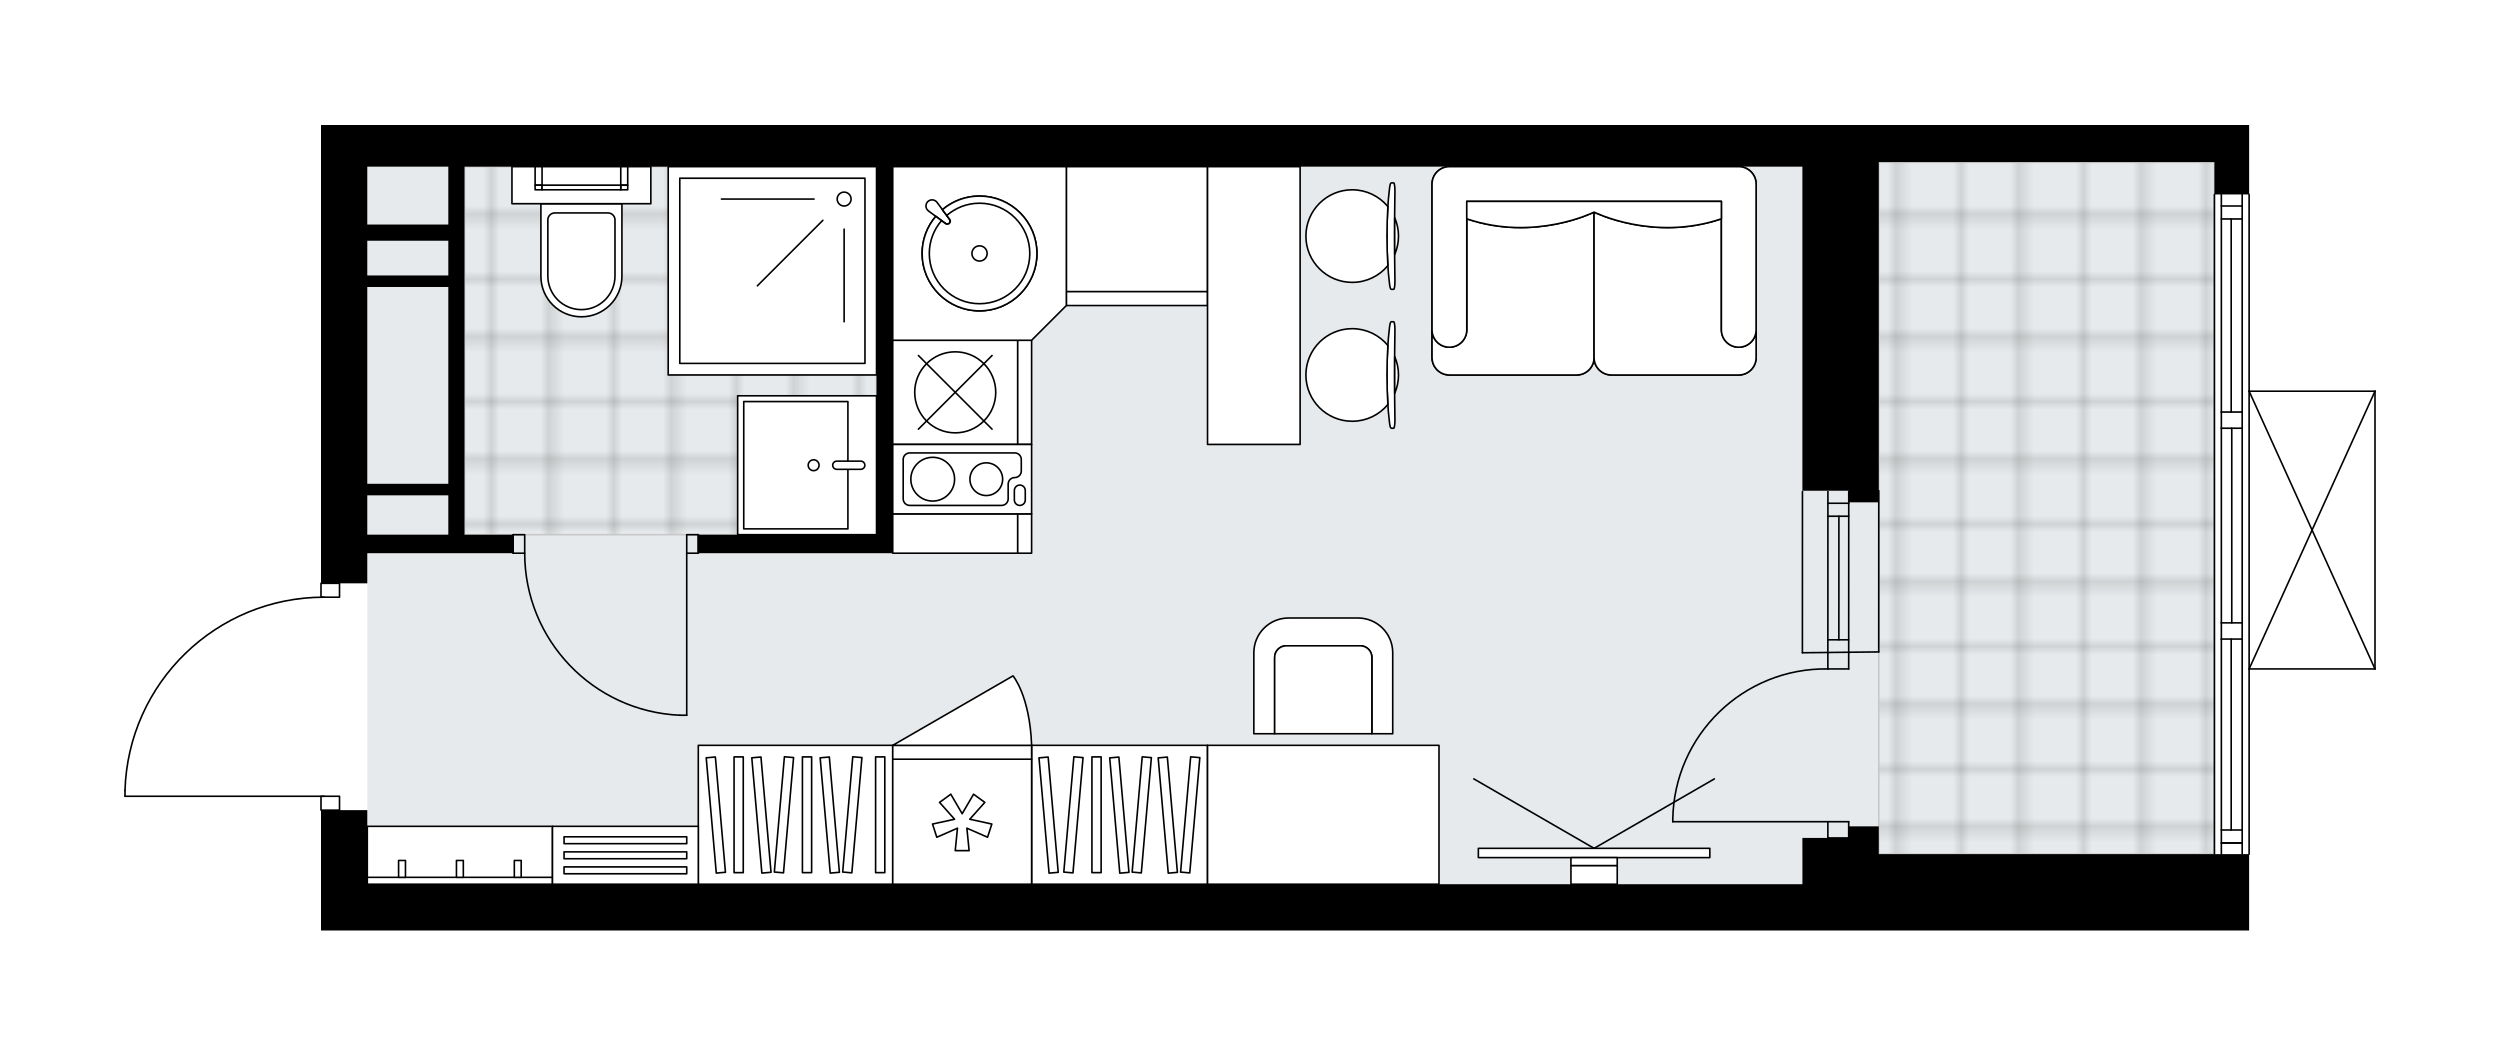 <svg xmlns="http://www.w3.org/2000/svg" xmlns:xlink="http://www.w3.org/1999/xlink" height="844.4px" id="Layer_1" style="enable-background:new 0 0 2000 844.4;" version="1.1" viewBox="0 0 2000 844.4" width="2000px" x="0px" y="0px" xml:space="preserve">
<style type="text/css">
	.st0{fill:none;}
	.st1{opacity:0.25;fill:none;stroke:#070606;stroke-width:0.4;stroke-miterlimit:10;}
	.st2{fill:#FFFFFF;}
	.st3{fill:#E7EAEC;}
	.st4{fill:url(#SVGID_1_);stroke:#C8C8C8;stroke-width:1.3;stroke-miterlimit:10;}
	
		.st5{fill:url(#SVGID_00000139984490737744501470000017702741785890190225_);stroke:#C8C8C8;stroke-width:1.3;stroke-miterlimit:10;}
	.st6{fill:none;stroke:#000000;stroke-width:1.3;stroke-linecap:round;stroke-linejoin:round;stroke-miterlimit:10;}
	.st7{fill:#FFFFFF;stroke:#000000;stroke-width:1.3;stroke-linecap:round;stroke-linejoin:round;stroke-miterlimit:10;}
	.st8{fill:none;stroke:#000000;stroke-width:1.3;stroke-linecap:round;stroke-linejoin:round;}
	.st9{fill:none;stroke:#000000;stroke-width:1.3;stroke-linecap:round;stroke-linejoin:round;stroke-dasharray:9.895,9.895;}
	.st10{fill:none;stroke:#000000;stroke-width:1.3;stroke-linecap:round;stroke-linejoin:round;stroke-dasharray:10.192,10.192;}
	.st11{font-family:'Arial-BoldMT','Arial'; font-weight:bold;}
	.st12{font-size:97.055px;}
	.st13{font-size:82.123px;}
	.st14{font-family: 'ArialMT','Arial';}
	.st15{font-size:40px;}
</style>
<pattern height="14.57" id="New_Pattern_Swatch_2" patternUnits="userSpaceOnUse" style="overflow:visible;" viewBox="7.49 -22.06 14.57 14.57" width="14.57" x="0.21" y="-577.31">
	<g>
		<rect class="st0" height="14.57" width="14.57" x="7.49" y="-22.06" />
		<g>
			<rect class="st1" height="7.29" width="7.29" x="14.77" y="-7.49" />
		</g>
		<g>
			<rect class="st1" height="7.29" width="7.29" x="0.2" y="-7.49" />
		</g>
		<g>
			<rect class="st1" height="7.29" width="7.29" x="22.06" y="-14.77" />
		</g>
		<g>
			<rect class="st1" height="7.29" width="7.29" x="7.49" y="-14.77" />
			<rect class="st1" height="7.29" width="7.29" x="14.77" y="-22.06" />
		</g>
		<g>
			<rect class="st1" height="7.29" width="7.29" x="0.2" y="-22.06" />
		</g>
		<g>
			<rect class="st1" height="7.29" width="7.29" x="22.06" y="-29.35" />
		</g>
		<g>
			<rect class="st1" height="7.29" width="7.29" x="7.49" y="-29.35" />
		</g>
	</g>
</pattern>
<path class="st2" d="M1900.65,312.95v222.21c0,0.04-0.01,0.07-0.02,0.1c-0.01,0.05-0.01,0.1-0.03,0.14  c-0.02,0.04-0.04,0.07-0.07,0.11c-0.02,0.03-0.04,0.07-0.07,0.1c-0.04,0.04-0.09,0.07-0.14,0.1c-0.02,0.01-0.04,0.03-0.06,0.04  c0,0,0,0-0.01,0c-0.08,0.04-0.17,0.06-0.26,0.06h-100.05l0,147.49c0,0.36-0.29,0.65-0.65,0.65l0,60.46h-61.11h-115.12h-181.16  H293.84h0h-18.52H256.8l0-95.64h0c-0.17,0-0.34-0.07-0.46-0.19c-0.12-0.12-0.19-0.29-0.19-0.46l0-10.46H100  c-0.36,0-0.65-0.29-0.65-0.65v-4.64c0,0,0-0.01,0-0.01c0,0,0-0.01,0-0.01c1.24-41.82,18.45-80.9,48.47-110.04  c29.28-28.42,67.64-44.39,108.33-45.16v-10.5c0-0.36,0.29-0.65,0.65-0.65l0-365.99h37.03h0h916.61h231.46h0H1479h0h24.03h87.03v0  l181.47,0h27.78v54.9l0,0c0.36,0,0.65,0.29,0.65,0.65l0,156.75H1900c0,0,0,0,0.01,0c0.05,0,0.09,0.02,0.13,0.03  c0.04,0.01,0.08,0.01,0.12,0.03c0,0,0.01,0,0.01,0c0.03,0.01,0.05,0.04,0.07,0.05c0.04,0.03,0.09,0.05,0.13,0.09  c0.03,0.03,0.05,0.07,0.07,0.1c0.02,0.04,0.05,0.07,0.07,0.11c0.02,0.04,0.02,0.09,0.03,0.14  C1900.64,312.88,1900.65,312.91,1900.65,312.95z" id="background" />
<g id="floor">
	<polygon class="st3" points="1503.02,129.63 1503.02,130.22 1408.58,130.22 1408.58,133.33 293.84,133.33 293.84,707.37    1441.92,707.37 1441.92,683.29 1503.02,683.29 1503.02,683.29 1771.52,683.29 1771.52,129.63  " />
	<pattern id="SVGID_1_" patternTransform="matrix(6.532 0 0 6.532 39633.008 32359.268)" xlink:href="#New_Pattern_Swatch_2">
	</pattern>
	<rect class="st4" height="553.67" width="268.5" x="1503.02" y="129.63" />
	
		<pattern id="SVGID_00000106138639530220375480000017712963400419190167_" patternTransform="matrix(6.532 0 0 6.532 39633.008 32359.268)" xlink:href="#New_Pattern_Swatch_2">
	</pattern>
	
		<polygon points="   701.22,133.33 371.61,133.33 371.61,288.88 371.61,288.88 371.61,427.75 472.53,427.75 472.53,427.75 701.22,427.75  " style="fill:url(#SVGID_00000106138639530220375480000017712963400419190167_);stroke:#C8C8C8;stroke-width:1.3;stroke-miterlimit:10;" />
	<g id="LINE_00000170957289108733586160000017281105862210578856_">
		<line class="st6" x1="1462.29" x2="1462.33" y1="522.2" y2="393.23" />
	</g>
	<g id="LINE_00000114756158252510866840000006344632394397394102_">
		<line class="st6" x1="1478.95" x2="1479" y1="522.2" y2="393.23" />
	</g>
	<g id="LINE_00000044897315372516254770000005133970377469223326_">
		<line class="st6" x1="1471.08" x2="1471.12" y1="511.83" y2="412.99" />
	</g>
	<g id="LINE_00000090260373592924595840000016785643860804444297_">
		<line class="st6" x1="1462.33" x2="1479" y1="402.62" y2="402.62" />
	</g>
	<g id="LINE_00000160156265331329586760000013256578890247579063_">
		<line class="st6" x1="1462.29" x2="1478.95" y1="511.83" y2="511.83" />
	</g>
	<g id="LINE_00000183212676330353072670000010193701720544287388_">
		<line class="st6" x1="1441.92" x2="1441.96" y1="522.2" y2="393.23" />
	</g>
	<g id="LINE_00000171689623153952712490000012553325172570235815_">
		<line class="st6" x1="1503.02" x2="1502.98" y1="392.57" y2="521.54" />
	</g>
	<g id="LINE_00000166652147392312859280000008366898193341072002_">
		<line class="st6" x1="1462.32" x2="1478.99" y1="412.99" y2="412.99" />
	</g>
	<g id="LINE_00000146479964827319241410000004964627507990521246_">
		<line class="st6" x1="1441.92" x2="1502.98" y1="522.2" y2="521.54" />
	</g>
	<g id="LINE_00000130632026587961832180000008584691069384538003_">
		<line class="st6" x1="1771.53" x2="1771.53" y1="683.3" y2="155.55" />
	</g>
	<g id="LINE_00000096049487290428186700000007010289686368332444_">
		<line class="st6" x1="1777.08" x2="1793.75" y1="674.37" y2="674.37" />
	</g>
	<g id="LINE_00000038399934154208567880000013666279673870709650_">
		<line class="st6" x1="1777.08" x2="1793.75" y1="164.81" y2="164.81" />
	</g>
	<g id="LINE_00000155129102855100472260000013392154025402324665_">
		<line class="st6" x1="1784.95" x2="1784.95" y1="511.25" y2="664" />
	</g>
	<g id="LINE_00000163069700028542119780000017277763300157467281_">
		<line class="st6" x1="1784.95" x2="1784.95" y1="175.18" y2="329.62" />
	</g>
	<g id="LINE_00000157296484031131083980000006803970866609825668_">
		<line class="st6" x1="1793.75" x2="1777.08" y1="175.18" y2="175.18" />
	</g>
	<g id="LINE_00000024699078849937054230000006415300820436013734_">
		<line class="st6" x1="1777.08" x2="1793.75" y1="674.37" y2="674.37" />
	</g>
	<g id="LINE_00000088827805097356691910000007390729284233926589_">
		<line class="st6" x1="1793.75" x2="1777.08" y1="664" y2="664" />
	</g>
	<g id="LINE_00000026135025915865967060000004616956499635816614_">
		<line class="st6" x1="1777.08" x2="1793.75" y1="498.29" y2="498.29" />
	</g>
	<g id="LINE_00000118370014076517746810000012578563690638267571_">
		<line class="st6" x1="1793.75" x2="1793.75" y1="498.29" y2="511.25" />
	</g>
	<g id="LINE_00000165204391740727742800000002314584412737991043_">
		<line class="st6" x1="1793.75" x2="1777.08" y1="511.25" y2="511.25" />
	</g>
	<g id="LINE_00000047022272123942550130000011289396091369490105_">
		<line class="st6" x1="1777.08" x2="1777.08" y1="511.25" y2="498.29" />
	</g>
	<g id="LINE_00000036937723493417966480000000888724342326166444_">
		<line class="st6" x1="1799.3" x2="1799.3" y1="155.55" y2="683.3" />
	</g>
	<g id="LINE_00000106866169039899740060000018151151310823168137_">
		<line class="st6" x1="1777.08" x2="1793.75" y1="329.62" y2="329.62" />
	</g>
	<g id="LINE_00000106827706433185150860000016678853656146329238_">
		<line class="st6" x1="1793.75" x2="1793.75" y1="329.62" y2="342.58" />
	</g>
	<g id="LINE_00000145035873929728136830000017757352330601407421_">
		<line class="st6" x1="1793.75" x2="1777.08" y1="342.58" y2="342.58" />
	</g>
	<g id="LINE_00000063631235840410949130000012652625889786653059_">
		<line class="st6" x1="1777.08" x2="1777.08" y1="342.58" y2="329.62" />
	</g>
	<g id="LINE_00000019676213658901362670000012325997961760914061_">
		<line class="st6" x1="1785.41" x2="1785.41" y1="342.58" y2="498.29" />
	</g>
	<g id="LWPOLYLINE_00000140726029060809884690000013234754256435101333_">
		<line class="st6" x1="1777.08" x2="1777.08" y1="329.62" y2="155.55" />
	</g>
	<g id="LWPOLYLINE_00000082339657141513143910000009411730845632517761_">
		<line class="st6" x1="1777.08" x2="1777.08" y1="342.58" y2="498.29" />
	</g>
	<g id="LWPOLYLINE_00000163783749998621634910000014134265895551105441_">
		<line class="st6" x1="1777.08" x2="1777.08" y1="511.25" y2="683.3" />
	</g>
	<g id="LWPOLYLINE_00000176029240935453631060000007088682140348494491_">
		<line class="st6" x1="1793.75" x2="1793.75" y1="329.62" y2="155.55" />
	</g>
	<g id="LWPOLYLINE_00000016049189995297886020000006493376664427676588_">
		<line class="st6" x1="1793.75" x2="1793.75" y1="342.58" y2="498.29" />
	</g>
	<g id="LWPOLYLINE_00000133527745817178095850000007914542742054433410_">
		<line class="st6" x1="1793.75" x2="1793.75" y1="511.25" y2="683.3" />
	</g>
	<g id="LWPOLYLINE_00000021114780349317248420000000583226224374843547_">
		<rect class="st6" height="14.81" width="9.26" x="549.38" y="427.76" />
	</g>
	<g id="LWPOLYLINE_00000018201954361126153690000013845555073464634496_">
		<rect class="st6" height="14.81" width="9.26" x="410.5" y="427.76" />
	</g>
	<g id="LINE_00000062187269975273671430000011244784082707447991_">
		<line class="st6" x1="558.64" x2="558.64" y1="442.57" y2="427.76" />
	</g>
	<g id="LINE_00000133526707365215602130000007411433600434181272_">
		<line class="st6" x1="410.5" x2="410.5" y1="442.57" y2="427.76" />
	</g>
	<g id="LINE_00000124121945645708930610000002845772721820991113_">
		<line class="st6" x1="549.38" x2="549.38" y1="442.57" y2="572.19" />
	</g>
	<g id="ARC_00000098933361814782092710000011351288257355664807_">
		<path class="st6" d="M543.82,572.19C474.46,569.11,419.8,512,419.76,442.57" />
	</g>
	<g id="LINE_00000101783489081995959130000004341884217462767281_">
		<line class="st6" x1="549.38" x2="543.82" y1="572.19" y2="572.19" />
	</g>
	<g id="LWPOLYLINE_00000155107190502132146220000004483168454434390164_">
		<rect class="st6" height="11.11" width="14.81" x="256.8" y="466.64" />
	</g>
	<g id="LWPOLYLINE_00000049210409760488379360000003477564068990024579_">
		<rect class="st6" height="11.11" width="14.81" x="256.8" y="637" />
	</g>
	<g id="LWPOLYLINE_00000145742040503272991960000009462882147309615524_">
		<path class="st6" d="M100,632.36c2.55-86.12,73.09-154.61,159.25-154.61" />
	</g>
	<g id="LINE_00000095309833255471548740000005343318761893326740_">
		<line class="st6" x1="259.25" x2="100" y1="637" y2="637" />
	</g>
	<g id="LINE_00000041979404092883313530000008564505586678983340_">
		<line class="st6" x1="100" x2="100" y1="637" y2="632.36" />
	</g>
	<g id="ARC_00000007430703199057910500000007123741947082439310_">
		<path class="st6" d="M1338.22,657.37c0-0.61,0-1.21,0.01-1.82c1.01-67.5,56.55-121.41,124.05-120.4" />
	</g>
	<g id="LINE_00000042728038579044481800000000061251276317832367_">
		<line class="st6" x1="1462.29" x2="1338.22" y1="657.37" y2="657.37" />
	</g>
	<g id="LINE_00000176749856996924582980000012157955371612375169_">
		<line class="st6" x1="1462.29" x2="1462.29" y1="522.2" y2="535.16" />
	</g>
	<g id="LINE_00000168817056951003245100000006812931120175085714_">
		<line class="st6" x1="1462.29" x2="1478.95" y1="535.16" y2="535.16" />
	</g>
	<g id="LINE_00000105422904749800504020000006480500278587136941_">
		<line class="st6" x1="1478.95" x2="1478.95" y1="535.16" y2="522.2" />
	</g>
	<g id="LINE_00000127726334563435222440000000618526072798902172_">
		<line class="st6" x1="1478.95" x2="1478.95" y1="670.34" y2="657.37" />
	</g>
	<g id="LINE_00000064318552970467942160000005711900487951256498_">
		<line class="st6" x1="1478.95" x2="1462.29" y1="657.37" y2="657.37" />
	</g>
	<g id="LINE_00000039110687950662034490000017640696144701031302_">
		<line class="st6" x1="1462.29" x2="1462.29" y1="657.37" y2="670.34" />
	</g>
	<g id="LINE_00000056417729119964142270000009171346944066627730_">
		<line class="st6" x1="1478.95" x2="1462.29" y1="670.34" y2="670.34" />
	</g>
	<g id="LINE_00000103983156443901027910000008666103826607226758_">
		<line class="st6" x1="1900" x2="1900" y1="312.95" y2="535.16" />
	</g>
	<g id="LINE_00000041266296856112746320000013080667923859650177_">
		<line class="st6" x1="1900" x2="1799.3" y1="535.16" y2="535.16" />
	</g>
	<g id="LINE_00000010282923174472049630000004609644743029070253_">
		<line class="st6" x1="1799.3" x2="1900" y1="312.95" y2="312.95" />
	</g>
	<g id="LWPOLYLINE_00000054228303295330514210000010309438829263798154_">
		<line class="st6" x1="1799.3" x2="1900" y1="535.16" y2="312.95" />
	</g>
	<g id="LWPOLYLINE_00000072975371219249224290000012203629113833012885_">
		<line class="st6" x1="1799.3" x2="1900" y1="312.95" y2="535.16" />
	</g>
	<g>
		<path d="M1783.54,100l-280.52,0l0,0h-19.23h-4.8h-32.04h-5.04H293.84h-5.04h-32l0,366.64l37.03,0v-24.07l116.66,0l0-14.81h-38.89    l0-235.17v-12.96l0-46.29l329.61,0l0,294.43l-142.58,0v14.81l155.55,0v-14.81l0-294.43l727.73,0l0,259.24H1479v9.26h24.03    l0-272.21l268.5,0v25.92h27.78V100H1783.54z M293.84,427.76v-31.48l64.81,0v-9.26h-64.81l0-157.4l64.81,0l0,198.14L293.84,427.76z     M358.65,220.36l-64.81,0v-27.78l64.81,0V220.36z M358.65,179.62h-64.81v-46.29l64.81,0L358.65,179.62z" />
		<polygon points="1503.02,683.3 1503.02,670.34 1503.02,661.08 1478.95,661.08 1478.95,670.34 1441.92,670.34 1441.92,683.3     1441.92,707.37 293.84,707.37 293.84,651.82 293.84,648.11 256.8,648.11 256.8,744.4 284.34,744.4 293.84,744.4 1441.92,744.4     1451.42,744.4 1738.19,744.4 1738.19,744.4 1745,744.4 1799.3,744.4 1799.3,683.3 1745,683.3   " />
	</g>
</g>
<g id="mebel">
	<g>
		<rect class="st7" height="99.99" width="112.96" x="853.07" y="133.33" />
		<rect class="st7" height="11.11" width="112.96" x="853.07" y="233.32" />
	</g>
	<g>
		
			<rect class="st7" height="99.99" transform="matrix(6.123234e-17 -1 1 6.123234e-17 337.356 1191.015)" width="31.48" x="748.45" y="376.83" />
		
			<rect class="st7" height="11.11" transform="matrix(6.123234e-17 -1 1 6.123234e-17 392.908 1246.568)" width="31.48" x="804" y="421.27" />
	</g>
	<g>
		<g>
			<g id="LINE_00000029020461880435465510000006998290326651824024_">
				<path class="st7" d="M1111.65,227.38c-2.82-22.41-2.82-54.59,0-77c0.33-2.59,0.81-4.09,1.33-4.09h0.13h1.83c0.55,0,1,2.9,1,6.48      c-0.38,24.01-0.38,48.21,0,72.22c0,3.58-0.45,6.48-1,6.48h-1.83h-0.13C1112.47,231.47,1111.98,229.97,1111.65,227.38z" />
			</g>
			<g>
				<path class="st7" d="M1115.77,203.54c1.94-4.5,3.03-9.45,3.03-14.66c0-5.21-1.09-10.16-3.03-14.66      C1115.7,184,1115.7,193.76,1115.77,203.54z" />
				<path class="st7" d="M1110.31,212.47c-0.98-15.1-0.98-32.08,0-47.18c-6.79-8.21-17.06-13.45-28.55-13.45      c-20.45,0-37.03,16.58-37.03,37.03c0,20.45,16.58,37.03,37.03,37.03C1093.25,225.92,1103.52,220.68,1110.31,212.47z" />
			</g>
		</g>
		<g>
			<g id="LINE_00000127743160705193655280000016915305326521881020_">
				<path class="st7" d="M1111.65,338.49c-2.82-22.41-2.82-54.59,0-77c0.33-2.59,0.81-4.09,1.33-4.09h0.13h1.83c0.55,0,1,2.9,1,6.48      c-0.38,24.01-0.38,48.21,0,72.22c0,3.58-0.45,6.48-1,6.48h-1.83h-0.13C1112.47,342.58,1111.98,341.07,1111.65,338.49z" />
			</g>
			<g>
				<path class="st7" d="M1115.77,314.64c1.94-4.5,3.03-9.45,3.03-14.66s-1.09-10.16-3.03-14.66      C1115.7,295.11,1115.7,304.87,1115.77,314.64z" />
				<path class="st7" d="M1110.31,323.57c-0.98-15.1-0.98-32.08,0-47.18c-6.79-8.21-17.06-13.45-28.55-13.45      c-20.45,0-37.03,16.58-37.03,37.03c0,20.45,16.58,37.03,37.03,37.03C1093.25,337.02,1103.52,331.79,1110.31,323.57z" />
			</g>
		</g>
		
			<rect class="st7" height="74.07" transform="matrix(-1.348639e-10 1 -1 -1.348639e-10 1247.493 -758.626)" width="222.21" x="891.96" y="207.4" />
	</g>
	<g>
		
			<rect class="st7" height="140.73" transform="matrix(8.235086e-11 -1 1 8.235086e-11 243.844 1547.475)" width="111.1" x="840.11" y="581.45" />
		<g>
			
				<rect class="st7" height="7.36" transform="matrix(1.352643e-10 -1 1 1.352643e-10 225.403 1529.034)" width="92.59" x="830.93" y="648.14" />
			
				<rect class="st7" height="7.36" transform="matrix(0.087 -0.996 0.996 0.087 134.787 1450.726)" width="92.59" x="812.7" y="648.14" />
			
				<rect class="st7" height="7.36" transform="matrix(-0.087 -0.996 0.996 -0.087 262.658 1544.312)" width="92.59" x="792.59" y="648.14" />
			
				<rect class="st7" height="7.36" transform="matrix(0.087 -0.996 0.996 0.087 220.093 1543.821)" width="92.59" x="906.15" y="648.14" />
			
				<rect class="st7" height="7.36" transform="matrix(-0.087 -0.996 0.996 -0.087 366.298 1639.281)" width="92.59" x="887.92" y="648.14" />
			
				<rect class="st7" height="7.36" transform="matrix(0.087 -0.996 0.996 0.087 184.709 1505.206)" width="92.59" x="867.38" y="648.14" />
			
				<rect class="st7" height="7.36" transform="matrix(-0.087 -0.996 0.996 -0.087 324.158 1600.667)" width="92.59" x="849.15" y="648.14" />
		</g>
	</g>
	<g>
		
			<rect class="st7" height="155.55" transform="matrix(1.661996e-10 -1 1 1.661996e-10 -15.4 1288.231)" width="111.1" x="580.86" y="574.04" />
		<g>
			
				<rect class="st7" height="7.36" transform="matrix(1.796750e-10 -1 1 1.796750e-10 -60.89 1242.741)" width="92.59" x="544.63" y="648.14" />
			
				<rect class="st7" height="7.36" transform="matrix(1.796750e-10 -1 1 1.796750e-10 -6.203 1297.428)" width="92.59" x="599.32" y="648.14" />
			
				<rect class="st7" height="7.36" transform="matrix(0.087 -0.996 0.996 0.087 -76.632 1220.002)" width="92.59" x="581.09" y="648.14" />
			
				<rect class="st7" height="7.36" transform="matrix(-0.087 -0.996 0.996 -0.087 -26.725 1279.142)" width="92.59" x="526.4" y="648.14" />
			
				<rect class="st7" height="7.36" transform="matrix(-0.087 -0.996 0.996 -0.087 12.911 1315.462)" width="92.59" x="562.86" y="648.14" />
			
				<rect class="st7" height="7.36" transform="matrix(0.087 -0.996 0.996 0.087 -26.71 1274.482)" width="92.59" x="635.78" y="648.14" />
			
				<rect class="st7" height="7.36" transform="matrix(-0.087 -0.996 0.996 -0.087 72.365 1369.941)" width="92.59" x="617.55" y="648.14" />
			
				<rect class="st7" height="7.36" transform="matrix(1.796750e-10 -1 1 1.796750e-10 52.34 1355.972)" width="92.59" x="657.86" y="648.14" />
		</g>
	</g>
	<g>
		
			<rect class="st7" height="148.14" transform="matrix(-4.467556e-11 1 -1 -4.467556e-11 1052.135 316.307)" width="46.29" x="344.77" y="610.15" />
		
			<rect class="st7" height="148.14" transform="matrix(-4.335839e-11 1 -1 -4.335839e-11 1072.534 336.706)" width="5.5" x="365.17" y="630.55" />
		
			<rect class="st7" height="13.51" transform="matrix(-1 -4.766111e-11 4.766111e-11 -1 643.241 1390.229)" width="5.5" x="318.87" y="688.36" />
		
			<rect class="st7" height="13.51" transform="matrix(-1 -3.442192e-11 3.442192e-11 -1 735.828 1390.229)" width="5.5" x="365.17" y="688.36" />
		
			<rect class="st7" height="13.51" transform="matrix(-1 -4.766111e-11 4.766111e-11 -1 828.415 1390.229)" width="5.5" x="411.46" y="688.36" />
	</g>
	<g>
		
			<rect class="st7" height="116.66" transform="matrix(4.516682e-11 -1 1 4.516682e-11 -183.908 1184.534)" width="46.29" x="477.17" y="625.89" />
		
			<rect class="st7" height="98.14" transform="matrix(-4.335839e-11 1 -1 -4.335839e-11 1196.57 195.944)" width="5.5" x="497.57" y="647.19" />
		
			<rect class="st7" height="98.14" transform="matrix(-4.335839e-11 1 -1 -4.335839e-11 1184.534 183.908)" width="5.5" x="497.57" y="635.15" />
		
			<rect class="st7" height="98.14" transform="matrix(-4.335839e-11 1 -1 -4.335839e-11 1172.498 171.872)" width="5.5" x="497.57" y="623.11" />
	</g>
	<g>
		<g>
			<g id="LINE_00000149384080333215224630000009042918658658586537_">
				<line class="st7" x1="1275.27" x2="1179.05" y1="678.67" y2="623.11" />
			</g>
			<g id="LINE_00000015338214044938874830000006828901322206165379_">
				<line class="st7" x1="1275.27" x2="1371.48" y1="678.67" y2="623.11" />
			</g>
		</g>
		
			<rect class="st7" height="185.17" transform="matrix(-1.701858e-10 1 -1 -1.701858e-10 1957.635 -592.896)" width="7.41" x="1271.56" y="589.78" />
		
			<rect class="st7" height="37.03" transform="matrix(1.756942e-10 -1 1 1.756942e-10 585.952 1964.579)" width="6.48" x="1272.03" y="670.8" />
		
			<rect class="st7" height="37.03" transform="matrix(-1.877451e-10 1 -1 -1.877451e-10 1975.226 -575.305)" width="14.81" x="1267.86" y="681.44" />
	</g>
	<g>
		<path class="st7" d="M1390.95,133.33c7.7,0,13.94,6.24,13.94,13.94v138.78c0,7.7-6.24,13.94-13.94,13.94H1289.2    c-7.7,0-13.94-6.24-13.94-13.94c0,7.7-6.24,13.94-13.94,13.94h-101.74c-7.7,0-13.94-6.24-13.94-13.94V147.27    c0-7.7,6.24-13.94,13.94-13.94H1390.95z" />
		<path class="st7" d="M1173.42,263.88L1173.42,263.88c0,7.67-6.22,13.89-13.89,13.89l0,0c-7.67,0-13.89-6.22-13.89-13.89l0,0v22.17    c0,7.7,6.24,13.94,13.94,13.94h101.74c7.7,0,13.94-6.24,13.94-13.94V169.68c0,0-47.41,23.85-101.85,5.37V263.88z" />
		<path class="st7" d="M1377.11,263.88L1377.11,263.88c0,7.67,6.22,13.89,13.89,13.89h0c7.67,0,13.89-6.22,13.89-13.89l0,0v22.17    c0,7.7-6.24,13.94-13.94,13.94H1289.2c-7.7,0-13.94-6.24-13.94-13.94V169.68c0,0,47.41,23.85,101.85,5.37V263.88z" />
		<path class="st7" d="M1404.89,263.88c0,7.67-6.22,13.89-13.89,13.89h0c-7.67,0-13.89-6.22-13.89-13.89V161.11h-203.69v102.77    c0,7.67-6.22,13.89-13.89,13.89l0,0c-7.67,0-13.89-6.22-13.89-13.89V147.27c0-7.7,6.24-13.94,13.94-13.94h231.36    c7.7,0,13.94,6.24,13.94,13.94V263.88z" />
		<path class="st7" d="M1377.11,175.05c-54.44,18.48-101.85-5.37-101.85-5.37s-47.41,23.85-101.85,5.37v-13.95h203.69V175.05z" />
	</g>
	<g>
		<g>
			<g>
				<path class="st7" d="M1019.73,587V525.9c0-5.11,4.15-9.26,9.26-9.26h59.26c5.11,0,9.26,4.15,9.26,9.26V587h16.67v-64.83      c0-15.33-12.43-27.76-27.76-27.76h-55.59c-15.33,0-27.75,12.43-27.75,27.76V587H1019.73z" />
			</g>
			<path class="st7" d="M1088.24,516.64h-59.26c-5.11,0-9.26,4.15-9.26,9.26V587h77.77V525.9     C1097.5,520.78,1093.35,516.64,1088.24,516.64z" />
		</g>
		
			<rect class="st7" height="111.1" transform="matrix(-1 -1.224647e-16 1.224647e-16 -1 2117.224 1303.631)" width="185.17" x="966.03" y="596.26" />
	</g>
	<g>
		<g>
			<path class="st7" d="M465.13,253.44L465.13,253.44c-17.9,0-32.41-14.51-32.41-32.41v-58.08h64.81v58.08     C497.53,238.93,483.02,253.44,465.13,253.44z" />
			<rect class="st7" height="29.63" width="111.1" x="409.57" y="133.32" />
			<path class="st7" d="M465.13,247.7L465.13,247.7c-14.83,0-26.85-12.02-26.85-26.85v-44.93c0-3.07,2.49-5.56,5.56-5.56h42.59     c3.07,0,5.56,2.49,5.56,5.56v44.93C491.98,235.67,479.95,247.7,465.13,247.7z" />
		</g>
		<g>
			<rect class="st7" height="14.81" width="5.56" x="428.09" y="133.32" />
			<rect class="st7" height="3.7" width="5.56" x="428.09" y="148.14" />
			<rect class="st7" height="14.81" width="5.56" x="496.61" y="133.32" />
			<rect class="st7" height="3.7" width="5.56" x="496.61" y="148.14" />
			
				<rect class="st7" height="3.7" transform="matrix(-1 -4.472435e-11 4.472435e-11 -1 930.252 299.978)" width="62.96" x="433.65" y="148.14" />
		</g>
	</g>
	<g>
		<rect class="st7" height="166.66" width="166.66" x="534.57" y="133.32" />
		<rect class="st7" height="148.14" width="148.14" x="543.83" y="142.58" />
		<circle class="st7" cx="675.3" cy="159.25" r="5.56" />
		<line class="st7" x1="651.23" x2="577.16" y1="159.25" y2="159.25" />
		<line class="st7" x1="658.28" x2="605.9" y1="176.27" y2="228.64" />
		<line class="st7" x1="675.3" x2="675.3" y1="183.32" y2="257.39" />
	</g>
	<g>
		
			<rect class="st7" height="111.1" transform="matrix(-4.491359e-11 1 -1 -4.491359e-11 1017.866 -273.478)" width="111.11" x="590.12" y="316.64" />
		
			<rect class="st7" height="83.33" transform="matrix(-4.480257e-11 1 -1 -4.480257e-11 1008.835 -264.484)" width="101.85" x="585.74" y="330.51" />
		<path class="st7" d="M666.16,372.18L666.16,372.18c0-1.81,1.47-3.27,3.27-3.27h19.2c1.81,0,3.27,1.47,3.27,3.27v0    c0,1.81-1.47,3.27-3.27,3.27h-19.2C667.62,375.45,666.16,373.98,666.16,372.18z" />
		<circle class="st7" cx="650.9" cy="372.18" r="4.35" />
	</g>
	<g>
		
			<rect class="st7" height="99.99" transform="matrix(-1 -8.994729e-11 8.994729e-11 -1 1539.478 1314.73)" width="111.1" x="714.19" y="607.37" />
		
			<rect class="st7" height="11.11" transform="matrix(-1 -8.994729e-11 8.994729e-11 -1 1539.478 1203.626)" width="111.1" x="714.19" y="596.26" />
		<polygon class="st7" points="773.5,662.54 775.29,680.51 764.18,680.51 765.98,662.54 749.44,669.8 746.01,659.23 763.66,655.39     751.64,641.9 760.63,635.37 769.74,650.97 778.85,635.37 787.84,641.9 775.82,655.39 793.47,659.23 790.04,669.8   " />
		<path class="st7" d="M714.19,596.26l96.22-55.55c0,0,13.41,15.64,14.89,55.55H714.19z" />
	</g>
	<g>
		
			<rect class="st7" height="99.99" transform="matrix(4.477180e-11 -1 1 4.477180e-11 450.315 1078.052)" width="83.33" x="722.52" y="263.87" />
		
			<rect class="st7" height="11.11" transform="matrix(4.477180e-11 -1 1 4.477180e-11 505.868 1133.604)" width="83.33" x="778.07" y="308.31" />
		<circle class="st7" cx="764.18" cy="313.87" r="32.41" />
		<line class="st7" x1="734.72" x2="793.64" y1="284.41" y2="343.33" />
		<line class="st7" x1="793.64" x2="734.72" y1="284.41" y2="343.33" />
	</g>
	<g>
		
			<rect class="st7" height="111.1" transform="matrix(4.492457e-11 -1 1 4.492457e-11 386.43 1153.047)" width="55.55" x="741.96" y="327.76" />
		<path class="st7" d="M727.8,404.34h73.48c2.9,0,5.25-2.35,5.25-5.25v-11.78c0-2.9,2.35-5.25,5.25-5.25h0    c2.9,0,5.25-2.35,5.25-5.25v-9.22c0-2.9-2.35-5.25-5.25-5.25H727.8c-2.9,0-5.25,2.35-5.25,5.25v31.49    C722.55,401.99,724.9,404.34,727.8,404.34z" />
		<path class="st7" d="M820.22,392.43v7.54c0,2.42-1.96,4.37-4.37,4.37h0c-2.42,0-4.37-1.96-4.37-4.37v-7.54    c0-2.42,1.96-4.37,4.37-4.37h0C818.26,388.05,820.22,390.01,820.22,392.43z" />
		<circle class="st7" cx="789.03" cy="383.35" r="13.08" />
		<circle class="st7" cx="746.17" cy="383.35" r="17.5" />
	</g>
	<g>
		<polygon class="st7" points="853.07,244.43 853.07,133.32 714.19,133.32 714.19,272.2 825.29,272.2   " />
		<g id="ARC_00000096016837396173119780000011679483149610872468_">
			<path class="st7" d="M742.74,168.72c-0.38-0.28-0.72-0.62-1-1c-1.62-2.17-1.17-5.24,1-6.86c2.17-1.62,5.24-1.17,6.86,1     l10.36,13.9c0.39,0.73,0.39,1.6,0,2.33c-0.64,1.19-2.13,1.63-3.32,0.99L742.74,168.72z" />
		</g>
		<path class="st7" d="M753.97,167.73l5.98,8.03c0.39,0.73,0.39,1.6,0,2.33c-0.64,1.19-2.13,1.63-3.32,0.99l-8.03-5.98    c-6.79,8-10.9,18.35-10.9,29.67c0,25.36,20.56,45.92,45.92,45.92c25.36,0,45.92-20.56,45.92-45.92s-20.56-45.92-45.92-45.92    C772.32,156.84,761.98,160.95,753.97,167.73z" />
		<path class="st7" d="M753.97,167.73l5.98,8.03c0.39,0.73,0.39,1.6,0,2.33c-0.64,1.19-2.13,1.63-3.32,0.99l-8.03-5.98    c-6.79,8-10.9,18.35-10.9,29.67c0,25.36,20.56,45.92,45.92,45.92c25.36,0,45.92-20.56,45.92-45.92s-20.56-45.92-45.92-45.92    C772.32,156.84,761.98,160.95,753.97,167.73z" />
		<path class="st7" d="M759.96,175.76c0.39,0.73,0.39,1.6,0,2.33c-0.64,1.19-2.13,1.63-3.32,0.99l-3.42-2.55    c-6.08,7.04-9.78,16.2-9.78,26.24c0,22.2,18,40.2,40.2,40.2c22.2,0,40.2-18,40.2-40.2c0-22.2-18-40.2-40.2-40.2    c-10.03,0-19.18,3.7-26.22,9.77L759.96,175.76z" />
		<circle class="st7" cx="783.63" cy="202.76" r="6.09" />
	</g>
</g>
</svg>